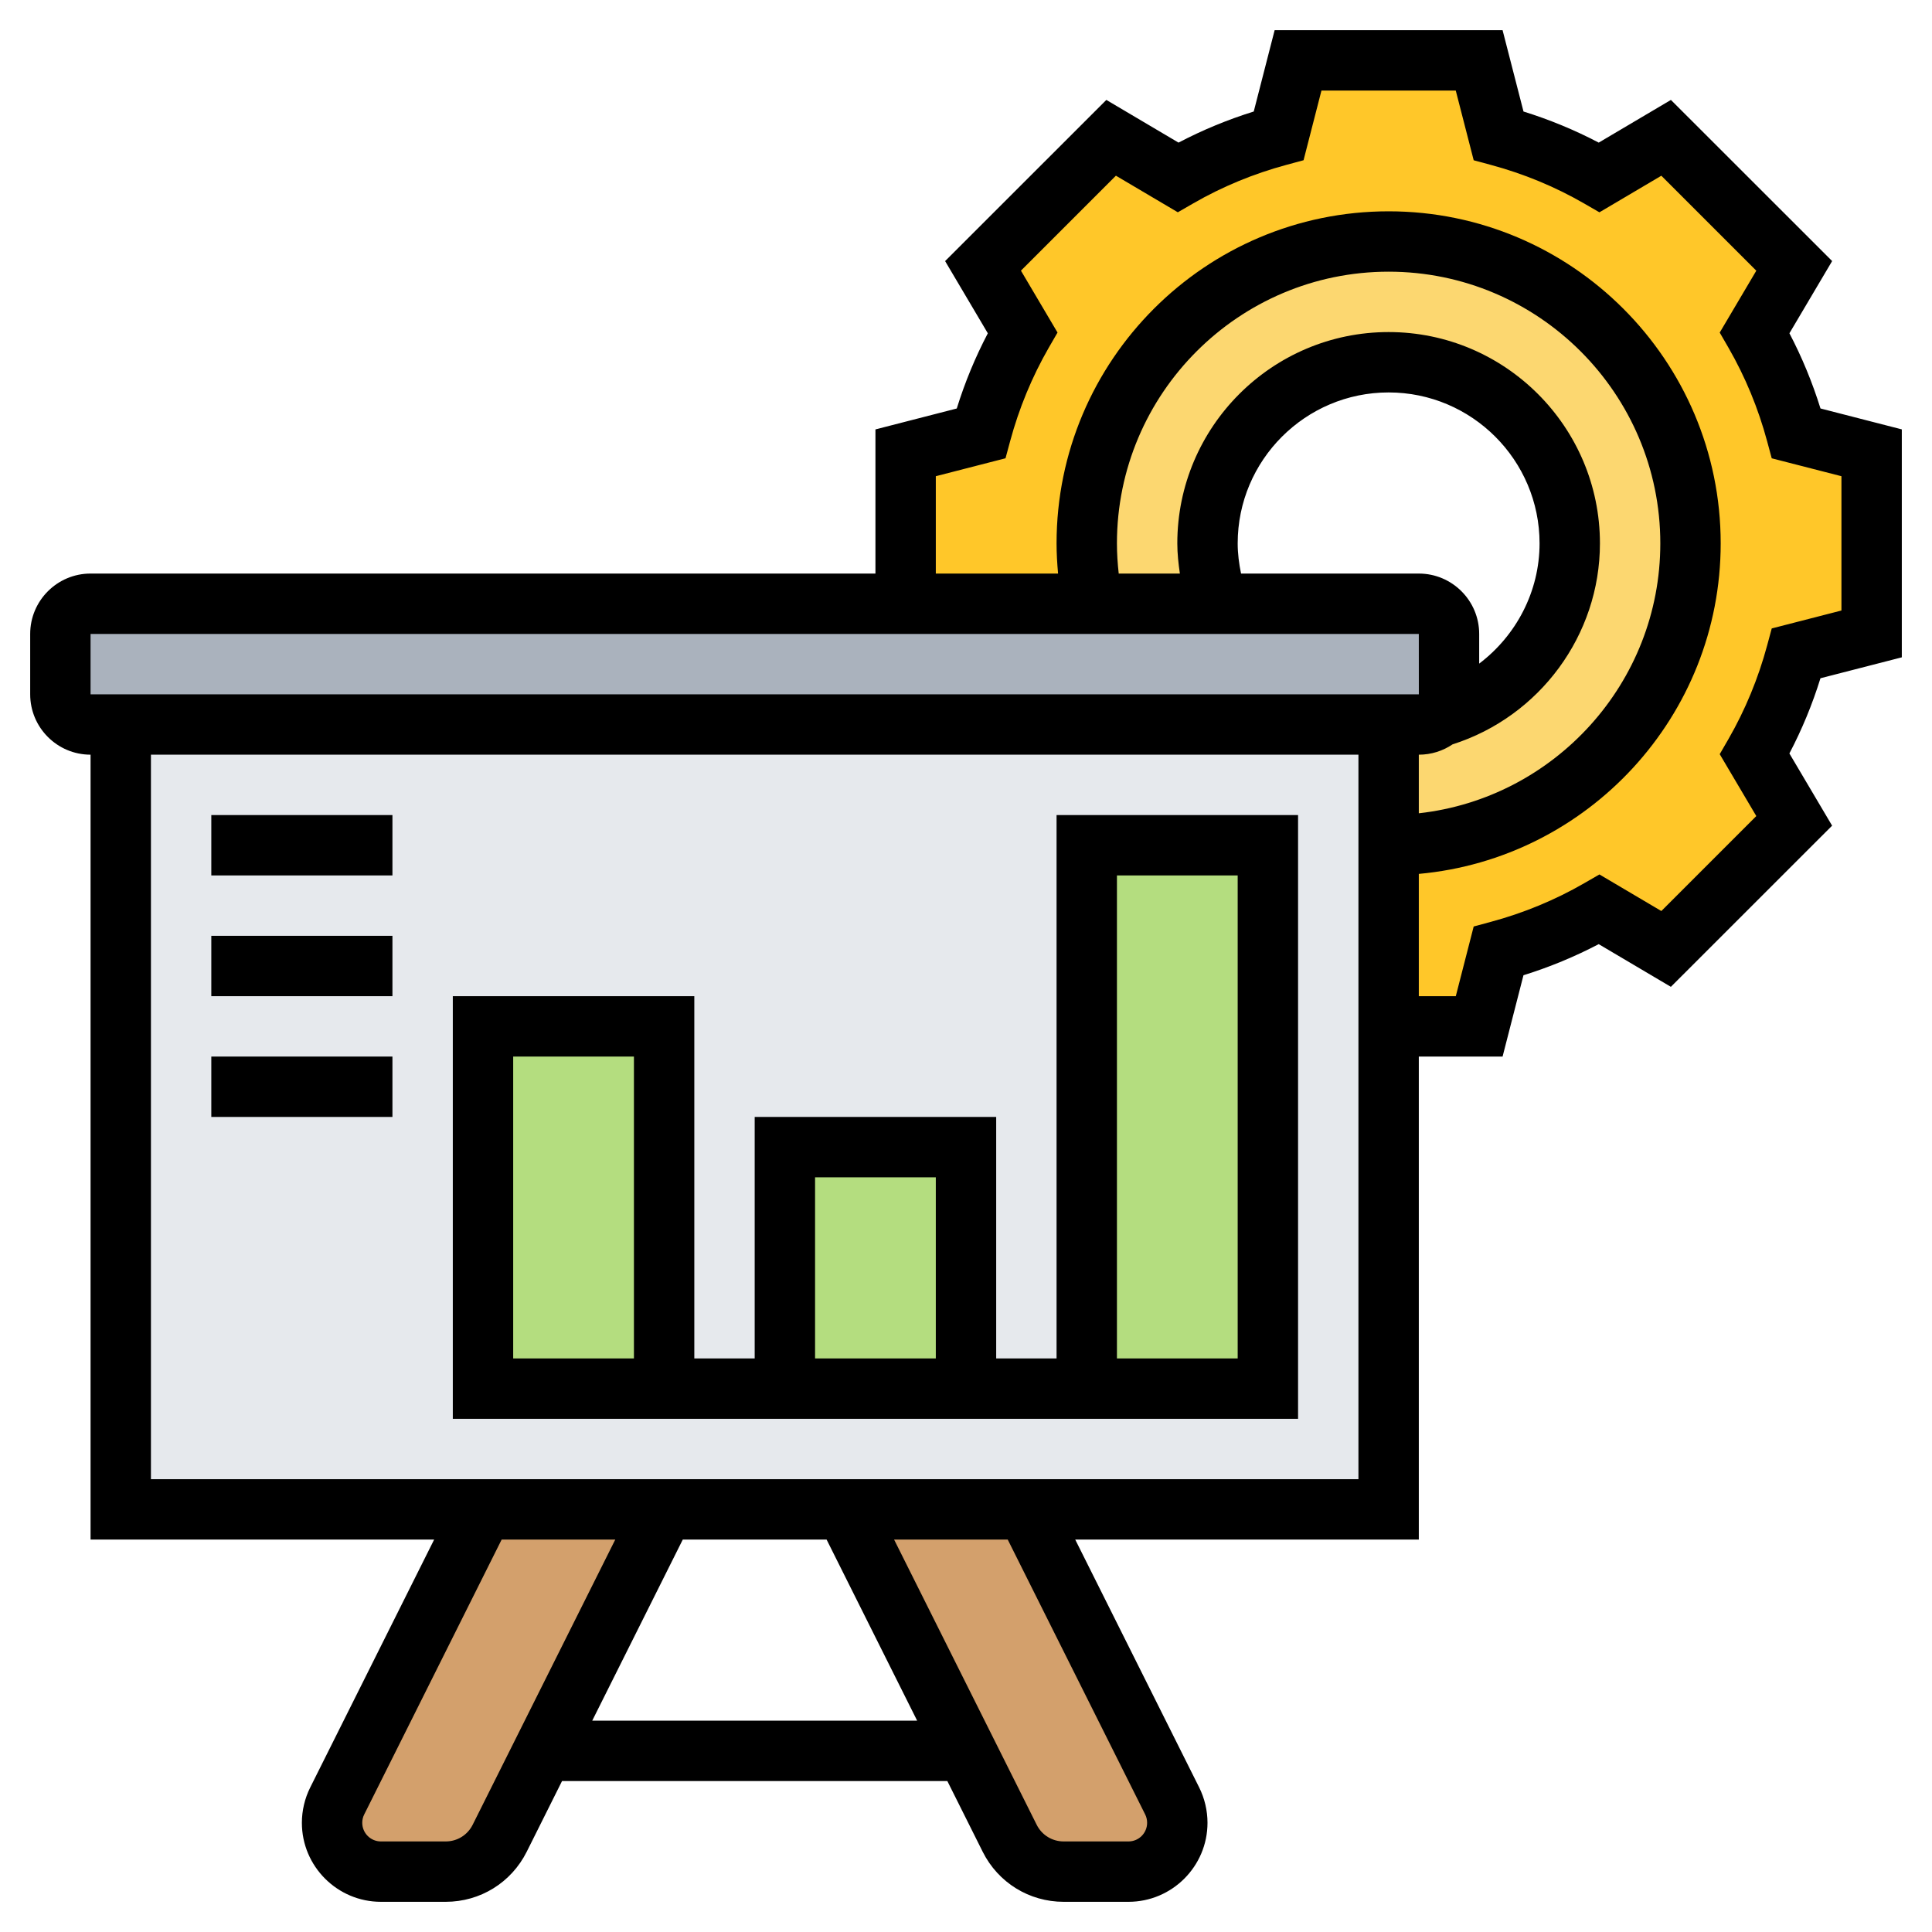 <svg id="Layer_3" height="512" viewBox="0 0 64 64" width="512" xmlns="http://www.w3.org/2000/svg"><path d="m62 15v6l-2.5.64c-.31 1.18-.78 2.3-1.37 3.34l1.31 2.21-4.25 4.24-2.21-1.3c-1.04.59-2.16 1.06-3.34 1.37l-.64 2.5h-3v-6c5.52 0 10-4.48 10-10s-4.48-10-10-10-10 4.48-10 10c0 .68.07 1.35.2 2h-6.2v-5l2.5-.64c.31-1.18.78-2.3 1.37-3.34l-1.31-2.21 4.25-4.25 2.21 1.31c1.04-.59 2.16-1.06 3.34-1.37l.64-2.5h6l.64 2.5c1.18.31 2.3.78 3.34 1.37l2.21-1.31 4.25 4.25-1.31 2.21c.59 1.04 1.06 2.16 1.37 3.34z" fill="#ffc729"></path><path d="m47 24c.24 0 .46-.08.63-.22 2.52-.71 4.37-3.03 4.37-5.78 0-3.31-2.69-6-6-6s-6 2.69-6 6c0 .7.12 1.38.34 2h-4.14c-.13-.65-.2-1.32-.2-2 0-5.52 4.48-10 10-10s10 4.48 10 10-4.48 10-10 10v-4z" fill="#fcd770"></path><path d="m22 50-4 8-1.45 2.89c-.34.68-1.03 1.11-1.79 1.11h-2.14c-.9 0-1.62-.72-1.62-1.62 0-.25.06-.5.17-.72l4.83-9.66z" fill="#d3a06c"></path><path d="m38.83 59.66c.11.22.17.47.17.72 0 .9-.72 1.62-1.62 1.62h-2.14c-.76 0-1.45-.43-1.79-1.11l-1.45-2.89-4-8h6z" fill="#d3a06c"></path><path d="m36.2 20h4.14 6.66c.55 0 1 .45 1 1v2c0 .31-.14.59-.37.78-.17.14-.39.22-.63.22h-1-42-1c-.55 0-1-.45-1-1v-2c0-.55.45-1 1-1h27z" fill="#aab2bd"></path><path d="m4 50v-26h42v4 6 16h-12-6-6-6z" fill="#e6e9ed"></path><g fill="#b4dd7f"><path d="m36 28h6v18h-6z"></path><path d="m26 38h6v8h-6z"></path><path d="m16 34h6v12h-6z"></path></g><path d="m35 45h-2v-8h-8v8h-2v-12h-8v14h28v-20h-8zm-14 0h-4v-10h4zm6-6h4v6h-4zm10-10h4v16h-4z"></path><path d="m7 27h6v2h-6z"></path><path d="m7 31h6v2h-6z"></path><path d="m7 35h6v2h-6z"></path><path d="m63 21.775v-7.551l-2.694-.693c-.269-.863-.613-1.697-1.029-2.491l1.415-2.392-5.341-5.338-2.391 1.414c-.794-.416-1.628-.761-2.492-1.03l-.693-2.694h-7.551l-.692 2.694c-.864.269-1.698.614-2.492 1.03l-2.391-1.414-5.341 5.339 1.415 2.392c-.416.793-.761 1.627-1.029 2.491l-2.694.693v4.775h-26c-1.103 0-2 .897-2 2v2c0 1.103.897 2 2 2v26h11.382l-4.105 8.211c-.181.361-.277.767-.277 1.171 0 1.443 1.175 2.618 2.618 2.618h2.146c1.144 0 2.172-.636 2.684-1.658l1.17-2.342h12.764l1.171 2.342c.511 1.022 1.54 1.658 2.683 1.658h2.146c1.443 0 2.618-1.175 2.618-2.618 0-.404-.096-.81-.276-1.171l-4.106-8.211h11.382v-16h2.775l.692-2.694c.864-.269 1.698-.614 2.492-1.03l2.391 1.414 5.341-5.339-1.415-2.392c.416-.793.761-1.627 1.029-2.491zm-60-.775h44l.001 2h-44.001zm34-3c0-4.962 4.037-9 9-9s9 4.038 9 9c0 4.624-3.507 8.442-8 8.941v-1.941c.414 0 .798-.126 1.118-.342 2.882-.918 4.882-3.614 4.882-6.658 0-3.86-3.141-7-7-7s-7 3.14-7 7c0 .337.037.67.085 1h-2.026c-.037-.332-.059-.666-.059-1zm4.111 1c-.067-.328-.111-.66-.111-1 0-2.757 2.243-5 5-5s5 2.243 5 5c0 1.598-.777 3.057-2 3.983v-.983c0-1.103-.897-2-2-2zm-25.453 41.447c-.17.341-.512.553-.894.553h-2.146c-.341 0-.618-.277-.618-.618 0-.096.022-.191.065-.276l4.553-9.106h3.764zm3.96-3.447 3-6h4.764l3 6zm18.317 3.105c.043.085.065.181.065.277 0 .341-.277.618-.618.618h-2.146c-.382 0-.725-.212-.895-.553l-4.723-9.447h3.764zm-32.935-11.105v-24h40v24zm53.691-28.182-.152.563c-.294 1.091-.725 2.133-1.279 3.097l-.292.505 1.212 2.05-3.146 3.146-2.051-1.212-.506.292c-.963.556-2.005.986-3.096 1.28l-.563.152-.593 2.309h-1.225v-4.051c5.598-.507 10-5.221 10-10.949 0-6.065-4.935-11-11-11s-11 4.935-11 11c0 .334.02.668.05 1h-4.05v-3.225l2.309-.594.152-.563c.294-1.091.725-2.133 1.279-3.097l.292-.505-1.212-2.05 3.146-3.146 2.051 1.212.506-.292c.963-.556 2.005-.986 3.096-1.28l.563-.152.593-2.308h4.449l.594 2.309.563.152c1.091.293 2.133.724 3.096 1.28l.506.292 2.051-1.212 3.146 3.146-1.212 2.05.292.505c.555.964.985 2.005 1.279 3.097l.152.563 2.309.593v4.449z"></path></svg>